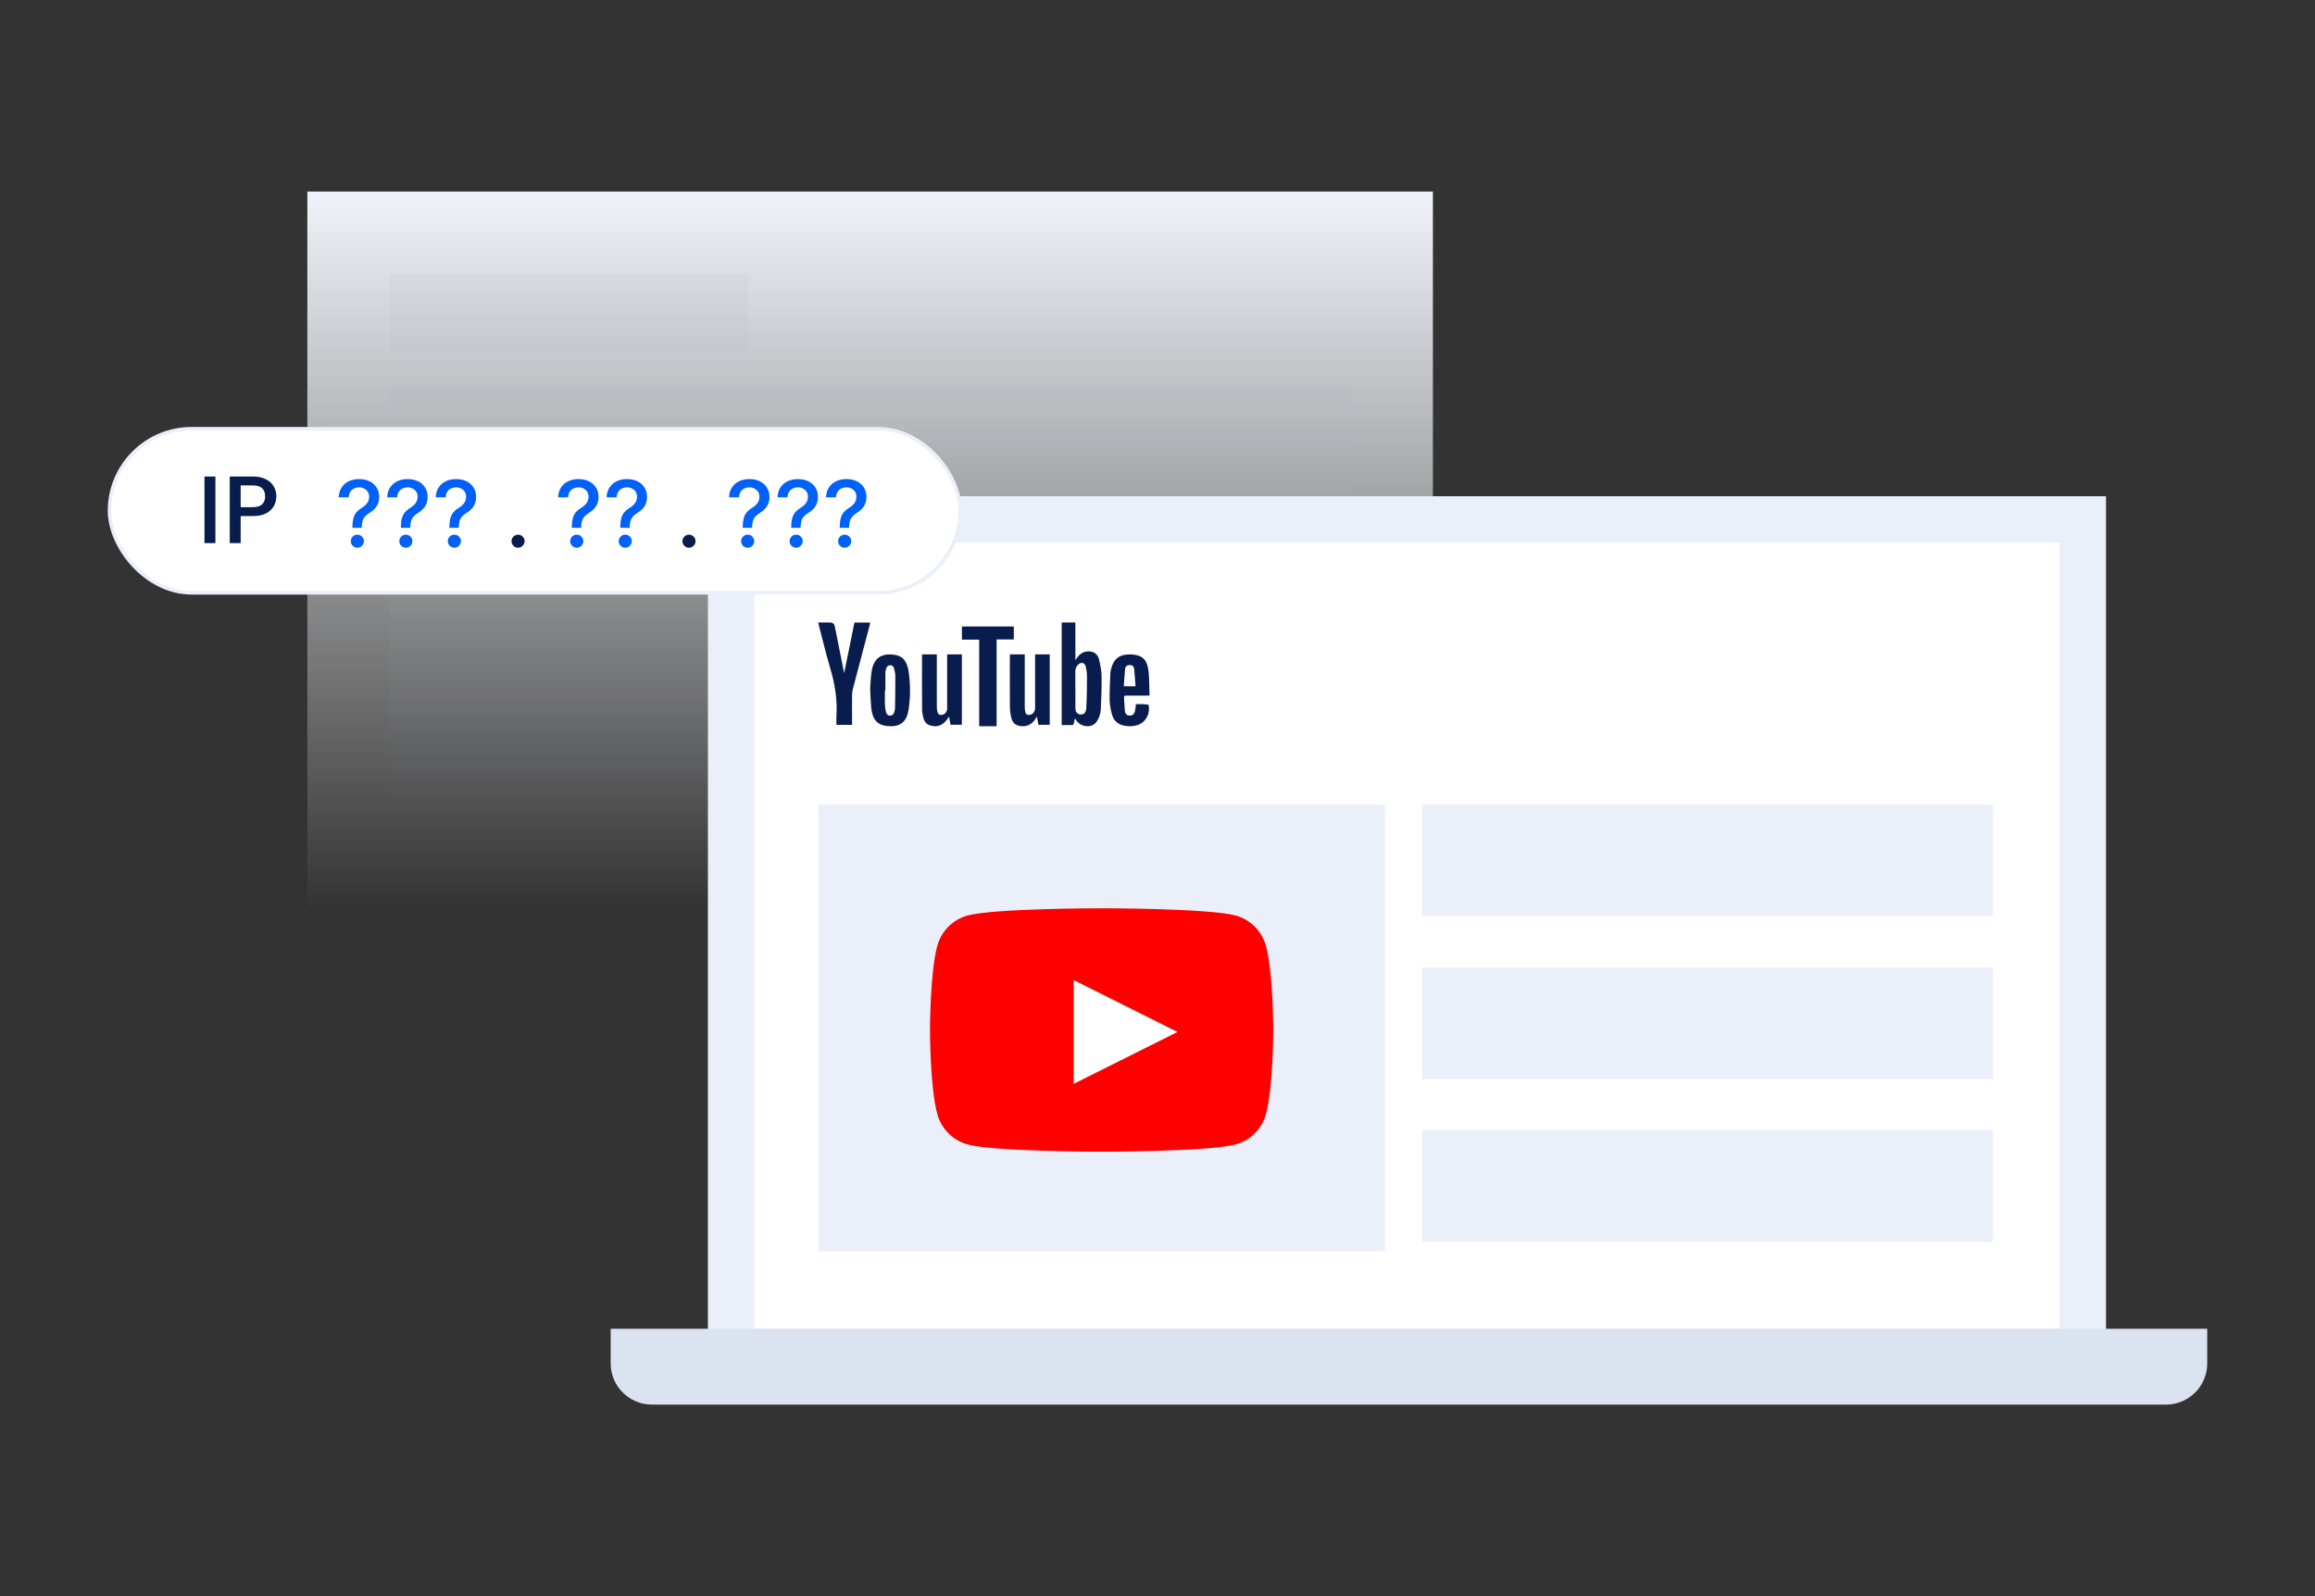 <svg width="580" height="400" viewBox="0 0 580 400" fill="none" xmlns="http://www.w3.org/2000/svg">
<rect x="0" y="0" width="580" height="400" fill="#333333" stroke="none"/>
<rect width="282" height="180" transform="translate(77 48)" fill="url(#paint0_linear_1745_11462)"/>
<rect opacity="0.1" x="97.599" y="68.598" width="90" height="20" fill="#9FABC2"/>
<rect opacity="0.1" x="97.599" y="96.598" width="241" height="5" fill="#9FABC2"/>
<rect opacity="0.1" x="97.599" y="109.598" width="241" height="5" fill="#9FABC2"/>
<rect opacity="0.1" x="97.599" y="122.598" width="38" height="5" fill="#9FABC2"/>
<rect opacity="0.1" x="97.599" y="119.961" width="241" height="87" fill="url(#paint1_linear_1745_11462)"/>
<path d="M189 130.182H183.182V136V333V338.818H189H516H521.818V333V136V130.182H516H189Z" fill="white" stroke="#EAEFF9" stroke-width="11.636"/>
<path d="M266.012 156H269.427V165.424C269.649 165.119 269.766 164.96 269.871 164.814C270.632 163.765 271.603 163.194 272.819 163.234C274.024 163.274 274.994 163.858 275.334 165.198C275.685 166.592 275.965 168.039 275.989 169.473C276.035 172.207 275.93 174.954 275.802 177.676C275.743 178.804 275.404 179.866 274.784 180.808C273.603 182.613 270.842 182.215 269.731 180.636C269.614 180.463 269.497 180.29 269.322 180.038C269.228 180.45 269.1 180.768 269.076 181.1C269.029 181.631 268.784 181.724 268.363 181.711C267.591 181.684 266.807 181.711 266 181.711V156H266.012ZM269.427 172.871C269.427 174.424 269.427 175.963 269.427 177.516C269.427 178.392 269.883 178.963 270.643 179.043C271.509 179.136 272.094 178.658 272.164 177.397C272.304 174.782 272.328 172.154 272.339 169.526C272.339 168.703 272.222 167.853 272.024 167.057C271.79 166.114 270.959 165.849 270.257 166.433C269.731 166.871 269.415 167.455 269.415 168.225C269.415 169.778 269.415 171.318 269.415 172.871H269.427Z" fill="#081D4D"/>
<path d="M253.036 164H256.742V164.779C256.742 168.905 256.742 173.032 256.742 177.158C256.742 177.612 256.791 178.067 256.899 178.495C257.055 179.053 257.464 179.247 257.994 179.157C258.788 179.014 259.33 178.326 259.33 177.457C259.33 173.239 259.33 169.022 259.33 164.818V164H263V181.648H260.16C260.052 180.999 259.931 180.337 259.799 179.559C259.631 179.805 259.534 179.961 259.438 180.117C258.487 181.648 257.152 182.206 255.491 181.934C254.468 181.765 253.71 181.155 253.433 180.104C253.193 179.183 253.036 178.196 253.024 177.249C252.988 172.967 253 168.685 253.012 164.415C253.012 164.311 253.024 164.195 253.048 164.013L253.036 164Z" fill="#081D4D"/>
<path d="M240.988 164V181.625H238.126C238.018 180.963 237.91 180.315 237.79 179.589C237.441 180.056 237.164 180.497 236.816 180.86C235.673 182.04 234.327 182.247 232.872 181.742C232.078 181.456 231.573 180.795 231.357 179.939C231.176 179.239 231.02 178.499 231.02 177.786C230.984 173.338 231.008 168.889 231.008 164.428C231.008 164.298 231.02 164.169 231.032 164H234.711C234.711 164.259 234.711 164.506 234.711 164.765C234.711 168.824 234.711 172.884 234.711 176.956C234.711 177.449 234.759 177.955 234.868 178.422C235.012 179.031 235.469 179.265 236.034 179.148C236.84 178.966 237.297 178.357 237.297 177.462C237.297 173.247 237.297 169.032 237.297 164.817V164H241H240.988Z" fill="#081D4D"/>
<path d="M218 172.762C218.092 171.504 218.127 169.916 218.358 168.353C218.889 164.834 220.885 163.716 223.886 164.059C226.09 164.313 227.221 165.545 227.636 168.239C228.121 171.428 228.121 174.655 227.636 177.844C227.129 181.185 225.282 182.227 222.351 181.96C219.731 181.719 218.519 180.245 218.254 177.196C218.138 175.824 218.104 174.452 218.012 172.749L218 172.762ZM221.797 173.054H221.705C221.705 174.286 221.67 175.506 221.716 176.738C221.739 177.348 221.855 177.945 222.005 178.543C222.132 179.051 222.489 179.343 222.997 179.343C223.493 179.343 223.84 179.051 224.013 178.555C224.128 178.2 224.244 177.818 224.244 177.45C224.29 174.769 224.324 172.088 224.313 169.395C224.313 168.76 224.151 168.099 223.99 167.477C223.863 166.994 223.505 166.714 223.032 166.714C222.559 166.714 222.224 166.981 222.062 167.451C221.947 167.756 221.832 168.099 221.832 168.417C221.808 169.954 221.832 171.504 221.832 173.041L221.797 173.054Z" fill="#081D4D"/>
<path d="M213.451 181.657H209.588C209.575 181.423 209.549 181.231 209.549 181.025C209.549 180.585 209.523 180.159 209.549 179.72C209.86 175.462 209.173 171.383 207.968 167.331C206.892 163.733 206.05 160.079 205.091 156.453C205.065 156.343 205.039 156.233 205 156C206.024 156 207.009 156 207.981 156C208.629 156 209.022 156.339 209.161 157.016C209.925 160.876 210.703 164.735 211.494 168.691C212.362 164.419 213.217 160.217 214.073 156.014H218C217.961 156.233 217.948 156.426 217.909 156.604C216.497 161.961 215.071 167.331 213.671 172.688C213.554 173.141 213.49 173.622 213.477 174.102C213.451 176.341 213.477 178.58 213.477 180.833C213.477 183.085 213.477 181.327 213.477 181.643L213.451 181.657Z" fill="#081D4D"/>
<path d="M287.988 174.33C286.938 174.33 286.035 174.33 285.12 174.33C284.12 174.33 283.131 174.33 282.131 174.33C281.85 174.33 281.594 174.33 281.618 174.75C281.691 175.882 281.704 177.039 281.838 178.158C281.935 178.972 282.375 179.328 283.046 179.328C283.729 179.328 284.205 178.946 284.364 178.171C284.473 177.611 284.51 177.052 284.596 176.454C285.108 176.454 285.621 176.441 286.145 176.454C286.67 176.479 287.195 176.53 287.719 176.581C288.317 178.73 287.06 181.07 284.949 181.719C283.839 182.062 282.716 182.075 281.582 181.846C280.007 181.528 278.982 180.536 278.568 178.972C278.262 177.802 278.031 176.568 278.006 175.36C277.97 173.122 278.104 170.884 278.189 168.646C278.189 168.328 278.287 168.023 278.36 167.718C279.019 164.971 280.642 163.75 283.888 164.042C286.389 164.271 287.5 165.505 287.78 168.442C287.963 170.35 287.939 172.283 288 174.317L287.988 174.33ZM284.498 171.99C284.376 170.49 284.303 169.04 284.144 167.603C284.071 166.993 283.644 166.662 283.034 166.662C282.411 166.662 281.96 166.98 281.899 167.578C281.74 169.027 281.667 170.502 281.557 171.99H284.51H284.498Z" fill="#081D4D"/>
<path d="M249.691 182H245.324V160.299H241V157H254V160.246H249.691V182Z" fill="#081D4D"/>
<rect x="205" y="201.617" width="142" height="112" fill="#EAEFF9"/>
<path d="M317.202 237.143C316.211 233.392 313.301 230.443 309.598 229.439C302.895 227.617 276 227.617 276 227.617C276 227.617 249.106 227.617 242.401 229.439C238.699 230.443 235.789 233.392 234.798 237.143C233 243.936 233 258.117 233 258.117C233 258.117 233 272.298 234.798 279.091C235.789 282.843 238.699 285.791 242.401 286.795C249.106 288.617 276 288.617 276 288.617C276 288.617 302.895 288.617 309.598 286.795C313.301 285.791 316.211 282.843 317.202 279.091C319 272.298 319 258.117 319 258.117C319 258.117 318.993 243.936 317.202 237.143Z" fill="#FF0000"/>
<path d="M295 258.617C286.163 254.21 277.645 249.941 269 245.617V271.617C277.709 267.265 286.195 263.024 295 258.617Z" fill="white"/>
<rect x="356.309" y="201.617" width="143" height="28" fill="#EAEFF9"/>
<rect x="356.309" y="242.418" width="143" height="28" fill="#EAEFF9"/>
<rect x="356.309" y="283.219" width="143" height="28" fill="#EAEFF9"/>
<path d="M153 341.673C153 347.377 157.623 352 163.327 352H542.673C548.377 352 553 347.377 553 341.673V333H153V341.673Z" fill="#DBE2F0"/>
<rect x="27.445" y="107.445" width="213.111" height="41.111" rx="20.555" fill="white"/>
<rect x="27.445" y="107.445" width="213.111" height="41.111" rx="20.555" stroke="#EAEFF9" stroke-width="0.889"/>
<path d="M53.968 119.415V136.105H51.23V119.415H53.968ZM69.234 124.386C69.234 125.234 69.034 126.035 68.633 126.787C68.233 127.54 67.593 128.156 66.712 128.637C65.832 129.101 64.703 129.333 63.326 129.333H60.3V136.105H57.562V119.415H63.326C64.607 119.415 65.688 119.639 66.568 120.087C67.465 120.519 68.129 121.112 68.561 121.864C69.01 122.617 69.234 123.457 69.234 124.386ZM63.326 127.1C64.367 127.1 65.143 126.868 65.656 126.403C66.168 125.923 66.424 125.251 66.424 124.386C66.424 122.561 65.391 121.648 63.326 121.648H60.3V127.1H63.326Z" fill="#081D4D"/>
<path d="M88.295 132.268V132.112C88.306 131.094 88.407 130.284 88.599 129.682C88.796 129.079 89.075 128.592 89.437 128.22C89.798 127.847 90.233 127.508 90.742 127.201C91.071 126.993 91.367 126.761 91.629 126.503C91.892 126.246 92.1 125.95 92.253 125.616C92.407 125.282 92.483 124.913 92.483 124.508C92.483 124.02 92.368 123.599 92.138 123.243C91.909 122.887 91.602 122.613 91.219 122.422C90.841 122.225 90.419 122.126 89.954 122.126C89.532 122.126 89.13 122.214 88.747 122.389C88.364 122.564 88.046 122.838 87.794 123.21C87.542 123.577 87.397 124.051 87.359 124.631H84.862C84.901 123.645 85.15 122.813 85.61 122.134C86.07 121.45 86.677 120.933 87.433 120.582C88.194 120.232 89.034 120.057 89.954 120.057C90.961 120.057 91.843 120.246 92.598 120.623C93.354 120.996 93.94 121.518 94.356 122.192C94.777 122.86 94.988 123.64 94.988 124.532C94.988 125.146 94.892 125.699 94.701 126.191C94.509 126.679 94.235 127.114 93.879 127.497C93.529 127.88 93.108 128.22 92.615 128.515C92.149 128.806 91.772 129.107 91.481 129.419C91.197 129.731 90.989 130.1 90.857 130.527C90.726 130.954 90.655 131.483 90.644 132.112V132.268H88.295ZM89.535 137.262C89.086 137.262 88.7 137.103 88.377 136.785C88.054 136.462 87.893 136.073 87.893 135.619C87.893 135.17 88.054 134.787 88.377 134.469C88.7 134.146 89.086 133.985 89.535 133.985C89.979 133.985 90.362 134.146 90.685 134.469C91.013 134.787 91.178 135.17 91.178 135.619C91.178 135.92 91.101 136.197 90.948 136.448C90.8 136.695 90.603 136.892 90.356 137.04C90.11 137.188 89.836 137.262 89.535 137.262ZM100.445 132.268V132.112C100.456 131.094 100.557 130.284 100.749 129.682C100.946 129.079 101.225 128.592 101.587 128.22C101.948 127.847 102.383 127.508 102.892 127.201C103.221 126.993 103.517 126.761 103.779 126.503C104.042 126.246 104.25 125.95 104.404 125.616C104.557 125.282 104.634 124.913 104.634 124.508C104.634 124.02 104.519 123.599 104.289 123.243C104.059 122.887 103.752 122.613 103.369 122.422C102.991 122.225 102.569 122.126 102.104 122.126C101.683 122.126 101.28 122.214 100.897 122.389C100.514 122.564 100.196 122.838 99.944 123.21C99.692 123.577 99.547 124.051 99.509 124.631H97.013C97.051 123.645 97.3 122.813 97.76 122.134C98.22 121.45 98.827 120.933 99.583 120.582C100.344 120.232 101.184 120.057 102.104 120.057C103.111 120.057 103.993 120.246 104.748 120.623C105.504 120.996 106.09 121.518 106.506 122.192C106.927 122.86 107.138 123.64 107.138 124.532C107.138 125.146 107.042 125.699 106.851 126.191C106.659 126.679 106.385 127.114 106.03 127.497C105.679 127.88 105.258 128.22 104.765 128.515C104.3 128.806 103.922 129.107 103.632 129.419C103.347 129.731 103.139 130.1 103.007 130.527C102.876 130.954 102.805 131.483 102.794 132.112V132.268H100.445ZM101.685 137.262C101.236 137.262 100.85 137.103 100.527 136.785C100.204 136.462 100.043 136.073 100.043 135.619C100.043 135.17 100.204 134.787 100.527 134.469C100.85 134.146 101.236 133.985 101.685 133.985C102.129 133.985 102.512 134.146 102.835 134.469C103.163 134.787 103.328 135.17 103.328 135.619C103.328 135.92 103.251 136.197 103.098 136.448C102.95 136.695 102.753 136.892 102.507 137.04C102.26 137.188 101.986 137.262 101.685 137.262ZM112.595 132.268V132.112C112.606 131.094 112.708 130.284 112.899 129.682C113.096 129.079 113.376 128.592 113.737 128.22C114.098 127.847 114.533 127.508 115.043 127.201C115.371 126.993 115.667 126.761 115.93 126.503C116.192 126.246 116.4 125.95 116.554 125.616C116.707 125.282 116.784 124.913 116.784 124.508C116.784 124.02 116.669 123.599 116.439 123.243C116.209 122.887 115.902 122.613 115.519 122.422C115.141 122.225 114.72 122.126 114.254 122.126C113.833 122.126 113.43 122.214 113.047 122.389C112.664 122.564 112.346 122.838 112.094 123.21C111.843 123.577 111.697 124.051 111.659 124.631H109.163C109.201 123.645 109.45 122.813 109.91 122.134C110.37 121.45 110.978 120.933 111.733 120.582C112.494 120.232 113.334 120.057 114.254 120.057C115.262 120.057 116.143 120.246 116.899 120.623C117.654 120.996 118.24 121.518 118.656 122.192C119.078 122.86 119.288 123.64 119.288 124.532C119.288 125.146 119.193 125.699 119.001 126.191C118.809 126.679 118.536 127.114 118.18 127.497C117.829 127.88 117.408 128.22 116.915 128.515C116.45 128.806 116.072 129.107 115.782 129.419C115.497 129.731 115.289 130.1 115.158 130.527C115.026 130.954 114.955 131.483 114.944 132.112V132.268H112.595ZM113.835 137.262C113.386 137.262 113.001 137.103 112.677 136.785C112.354 136.462 112.193 136.073 112.193 135.619C112.193 135.17 112.354 134.787 112.677 134.469C113.001 134.146 113.386 133.985 113.835 133.985C114.279 133.985 114.662 134.146 114.985 134.469C115.314 134.787 115.478 135.17 115.478 135.619C115.478 135.92 115.401 136.197 115.248 136.448C115.1 136.695 114.903 136.892 114.657 137.04C114.41 137.188 114.137 137.262 113.835 137.262ZM143.264 132.268V132.112C143.275 131.094 143.377 130.284 143.568 129.682C143.765 129.079 144.045 128.592 144.406 128.22C144.767 127.847 145.202 127.508 145.712 127.201C146.04 126.993 146.336 126.761 146.599 126.503C146.861 126.246 147.069 125.95 147.223 125.616C147.376 125.282 147.453 124.913 147.453 124.508C147.453 124.02 147.338 123.599 147.108 123.243C146.878 122.887 146.571 122.613 146.188 122.422C145.81 122.225 145.389 122.126 144.923 122.126C144.502 122.126 144.099 122.214 143.716 122.389C143.333 122.564 143.015 122.838 142.763 123.21C142.512 123.577 142.366 124.051 142.328 124.631H139.832C139.87 123.645 140.119 122.813 140.579 122.134C141.039 121.45 141.647 120.933 142.402 120.582C143.163 120.232 144.003 120.057 144.923 120.057C145.931 120.057 146.812 120.246 147.568 120.623C148.323 120.996 148.909 121.518 149.325 122.192C149.747 122.86 149.957 123.64 149.957 124.532C149.957 125.146 149.862 125.699 149.67 126.191C149.478 126.679 149.205 127.114 148.849 127.497C148.498 127.88 148.077 128.22 147.584 128.515C147.119 128.806 146.741 129.107 146.451 129.419C146.166 129.731 145.958 130.1 145.827 130.527C145.695 130.954 145.624 131.483 145.613 132.112V132.268H143.264ZM144.504 137.262C144.055 137.262 143.669 137.103 143.346 136.785C143.023 136.462 142.862 136.073 142.862 135.619C142.862 135.17 143.023 134.787 143.346 134.469C143.669 134.146 144.055 133.985 144.504 133.985C144.948 133.985 145.331 134.146 145.654 134.469C145.983 134.787 146.147 135.17 146.147 135.619C146.147 135.92 146.07 136.197 145.917 136.448C145.769 136.695 145.572 136.892 145.326 137.04C145.079 137.188 144.806 137.262 144.504 137.262ZM155.414 132.268V132.112C155.425 131.094 155.527 130.284 155.718 129.682C155.915 129.079 156.195 128.592 156.556 128.22C156.917 127.847 157.353 127.508 157.862 127.201C158.19 126.993 158.486 126.761 158.749 126.503C159.011 126.246 159.22 125.95 159.373 125.616C159.526 125.282 159.603 124.913 159.603 124.508C159.603 124.02 159.488 123.599 159.258 123.243C159.028 122.887 158.721 122.613 158.338 122.422C157.96 122.225 157.539 122.126 157.073 122.126C156.652 122.126 156.249 122.214 155.866 122.389C155.483 122.564 155.165 122.838 154.914 123.21C154.662 123.577 154.517 124.051 154.478 124.631H151.982C152.02 123.645 152.269 122.813 152.729 122.134C153.189 121.45 153.797 120.933 154.552 120.582C155.313 120.232 156.154 120.057 157.073 120.057C158.081 120.057 158.962 120.246 159.718 120.623C160.473 120.996 161.059 121.518 161.475 122.192C161.897 122.86 162.108 123.64 162.108 124.532C162.108 125.146 162.012 125.699 161.82 126.191C161.628 126.679 161.355 127.114 160.999 127.497C160.648 127.88 160.227 128.22 159.734 128.515C159.269 128.806 158.891 129.107 158.601 129.419C158.316 129.731 158.108 130.1 157.977 130.527C157.845 130.954 157.774 131.483 157.763 132.112V132.268H155.414ZM156.655 137.262C156.206 137.262 155.82 137.103 155.497 136.785C155.174 136.462 155.012 136.073 155.012 135.619C155.012 135.17 155.174 134.787 155.497 134.469C155.82 134.146 156.206 133.985 156.655 133.985C157.098 133.985 157.481 134.146 157.804 134.469C158.133 134.787 158.297 135.17 158.297 135.619C158.297 135.92 158.22 136.197 158.067 136.448C157.919 136.695 157.722 136.892 157.476 137.04C157.229 137.188 156.956 137.262 156.655 137.262ZM186.083 132.268V132.112C186.094 131.094 186.196 130.284 186.387 129.682C186.584 129.079 186.864 128.592 187.225 128.22C187.586 127.847 188.022 127.508 188.531 127.201C188.859 126.993 189.155 126.761 189.418 126.503C189.68 126.246 189.888 125.95 190.042 125.616C190.195 125.282 190.272 124.913 190.272 124.508C190.272 124.02 190.157 123.599 189.927 123.243C189.697 122.887 189.39 122.613 189.007 122.422C188.629 122.225 188.208 122.126 187.742 122.126C187.321 122.126 186.918 122.214 186.535 122.389C186.152 122.564 185.834 122.838 185.582 123.21C185.331 123.577 185.186 124.051 185.147 124.631H182.651C182.689 123.645 182.938 122.813 183.398 122.134C183.858 121.45 184.466 120.933 185.221 120.582C185.982 120.232 186.823 120.057 187.742 120.057C188.75 120.057 189.631 120.246 190.387 120.623C191.142 120.996 191.728 121.518 192.144 122.192C192.566 122.86 192.777 123.64 192.777 124.532C192.777 125.146 192.681 125.699 192.489 126.191C192.297 126.679 192.024 127.114 191.668 127.497C191.317 127.88 190.896 128.22 190.403 128.515C189.938 128.806 189.56 129.107 189.27 129.419C188.985 129.731 188.777 130.1 188.646 130.527C188.514 130.954 188.443 131.483 188.432 132.112V132.268H186.083ZM187.324 137.262C186.875 137.262 186.489 137.103 186.166 136.785C185.843 136.462 185.681 136.073 185.681 135.619C185.681 135.17 185.843 134.787 186.166 134.469C186.489 134.146 186.875 133.985 187.324 133.985C187.767 133.985 188.15 134.146 188.473 134.469C188.802 134.787 188.966 135.17 188.966 135.619C188.966 135.92 188.889 136.197 188.736 136.448C188.588 136.695 188.391 136.892 188.145 137.04C187.898 137.188 187.625 137.262 187.324 137.262ZM198.234 132.268V132.112C198.245 131.094 198.346 130.284 198.537 129.682C198.735 129.079 199.014 128.592 199.375 128.22C199.736 127.847 200.172 127.508 200.681 127.201C201.009 126.993 201.305 126.761 201.568 126.503C201.831 126.246 202.039 125.95 202.192 125.616C202.345 125.282 202.422 124.913 202.422 124.508C202.422 124.02 202.307 123.599 202.077 123.243C201.847 122.887 201.54 122.613 201.157 122.422C200.779 122.225 200.358 122.126 199.892 122.126C199.471 122.126 199.069 122.214 198.685 122.389C198.302 122.564 197.984 122.838 197.733 123.21C197.481 123.577 197.336 124.051 197.297 124.631H194.801C194.839 123.645 195.088 122.813 195.548 122.134C196.008 121.45 196.616 120.933 197.371 120.582C198.132 120.232 198.973 120.057 199.892 120.057C200.9 120.057 201.781 120.246 202.537 120.623C203.292 120.996 203.878 121.518 204.294 122.192C204.716 122.86 204.927 123.64 204.927 124.532C204.927 125.146 204.831 125.699 204.639 126.191C204.448 126.679 204.174 127.114 203.818 127.497C203.468 127.88 203.046 128.22 202.553 128.515C202.088 128.806 201.71 129.107 201.42 129.419C201.135 129.731 200.927 130.1 200.796 130.527C200.664 130.954 200.593 131.483 200.582 132.112V132.268H198.234ZM199.474 137.262C199.025 137.262 198.639 137.103 198.316 136.785C197.993 136.462 197.831 136.073 197.831 135.619C197.831 135.17 197.993 134.787 198.316 134.469C198.639 134.146 199.025 133.985 199.474 133.985C199.917 133.985 200.3 134.146 200.623 134.469C200.952 134.787 201.116 135.17 201.116 135.619C201.116 135.92 201.039 136.197 200.886 136.448C200.738 136.695 200.541 136.892 200.295 137.04C200.049 137.188 199.775 137.262 199.474 137.262ZM210.384 132.268V132.112C210.395 131.094 210.496 130.284 210.688 129.682C210.885 129.079 211.164 128.592 211.525 128.22C211.887 127.847 212.322 127.508 212.831 127.201C213.16 126.993 213.455 126.761 213.718 126.503C213.981 126.246 214.189 125.95 214.342 125.616C214.495 125.282 214.572 124.913 214.572 124.508C214.572 124.02 214.457 123.599 214.227 123.243C213.997 122.887 213.691 122.613 213.307 122.422C212.93 122.225 212.508 122.126 212.043 122.126C211.621 122.126 211.219 122.214 210.835 122.389C210.452 122.564 210.135 122.838 209.883 123.21C209.631 123.577 209.486 124.051 209.448 124.631H206.951C206.989 123.645 207.238 122.813 207.698 122.134C208.158 121.45 208.766 120.933 209.521 120.582C210.282 120.232 211.123 120.057 212.043 120.057C213.05 120.057 213.931 120.246 214.687 120.623C215.443 120.996 216.028 121.518 216.444 122.192C216.866 122.86 217.077 123.64 217.077 124.532C217.077 125.146 216.981 125.699 216.789 126.191C216.598 126.679 216.324 127.114 215.968 127.497C215.618 127.88 215.196 128.22 214.703 128.515C214.238 128.806 213.86 129.107 213.57 129.419C213.285 129.731 213.077 130.1 212.946 130.527C212.815 130.954 212.743 131.483 212.732 132.112V132.268H210.384ZM211.624 137.262C211.175 137.262 210.789 137.103 210.466 136.785C210.143 136.462 209.981 136.073 209.981 135.619C209.981 135.17 210.143 134.787 210.466 134.469C210.789 134.146 211.175 133.985 211.624 133.985C212.067 133.985 212.451 134.146 212.774 134.469C213.102 134.787 213.266 135.17 213.266 135.619C213.266 135.92 213.19 136.197 213.036 136.448C212.889 136.695 212.691 136.892 212.445 137.04C212.199 137.188 211.925 137.262 211.624 137.262Z" fill="#0060FA"/>
<path d="M129.798 137.262C129.349 137.262 128.963 137.103 128.64 136.785C128.317 136.462 128.156 136.073 128.156 135.619C128.156 135.17 128.317 134.787 128.64 134.469C128.963 134.146 129.349 133.985 129.798 133.985C130.247 133.985 130.633 134.146 130.956 134.469C131.279 134.787 131.441 135.17 131.441 135.619C131.441 135.92 131.364 136.197 131.211 136.448C131.063 136.695 130.866 136.892 130.619 137.04C130.373 137.188 130.099 137.262 129.798 137.262ZM172.617 137.262C172.168 137.262 171.782 137.103 171.459 136.785C171.136 136.462 170.975 136.073 170.975 135.619C170.975 135.17 171.136 134.787 171.459 134.469C171.782 134.146 172.168 133.985 172.617 133.985C173.066 133.985 173.452 134.146 173.775 134.469C174.098 134.787 174.26 135.17 174.26 135.619C174.26 135.92 174.183 136.197 174.03 136.448C173.882 136.695 173.685 136.892 173.439 137.04C173.192 137.188 172.918 137.262 172.617 137.262Z" fill="#081D4D"/>
<defs>
<linearGradient id="paint0_linear_1745_11462" x1="141" y1="0" x2="141" y2="180" gradientUnits="userSpaceOnUse">
<stop stop-color="#F1F3FA"/>
<stop offset="1" stop-color="white" stop-opacity="0"/>
</linearGradient>
<linearGradient id="paint1_linear_1745_11462" x1="218.099" y1="119.961" x2="218.099" y2="206.961" gradientUnits="userSpaceOnUse">
<stop stop-color="#9FABC2"/>
<stop offset="1" stop-color="#9FABC2" stop-opacity="0"/>
</linearGradient>
</defs>
</svg>
